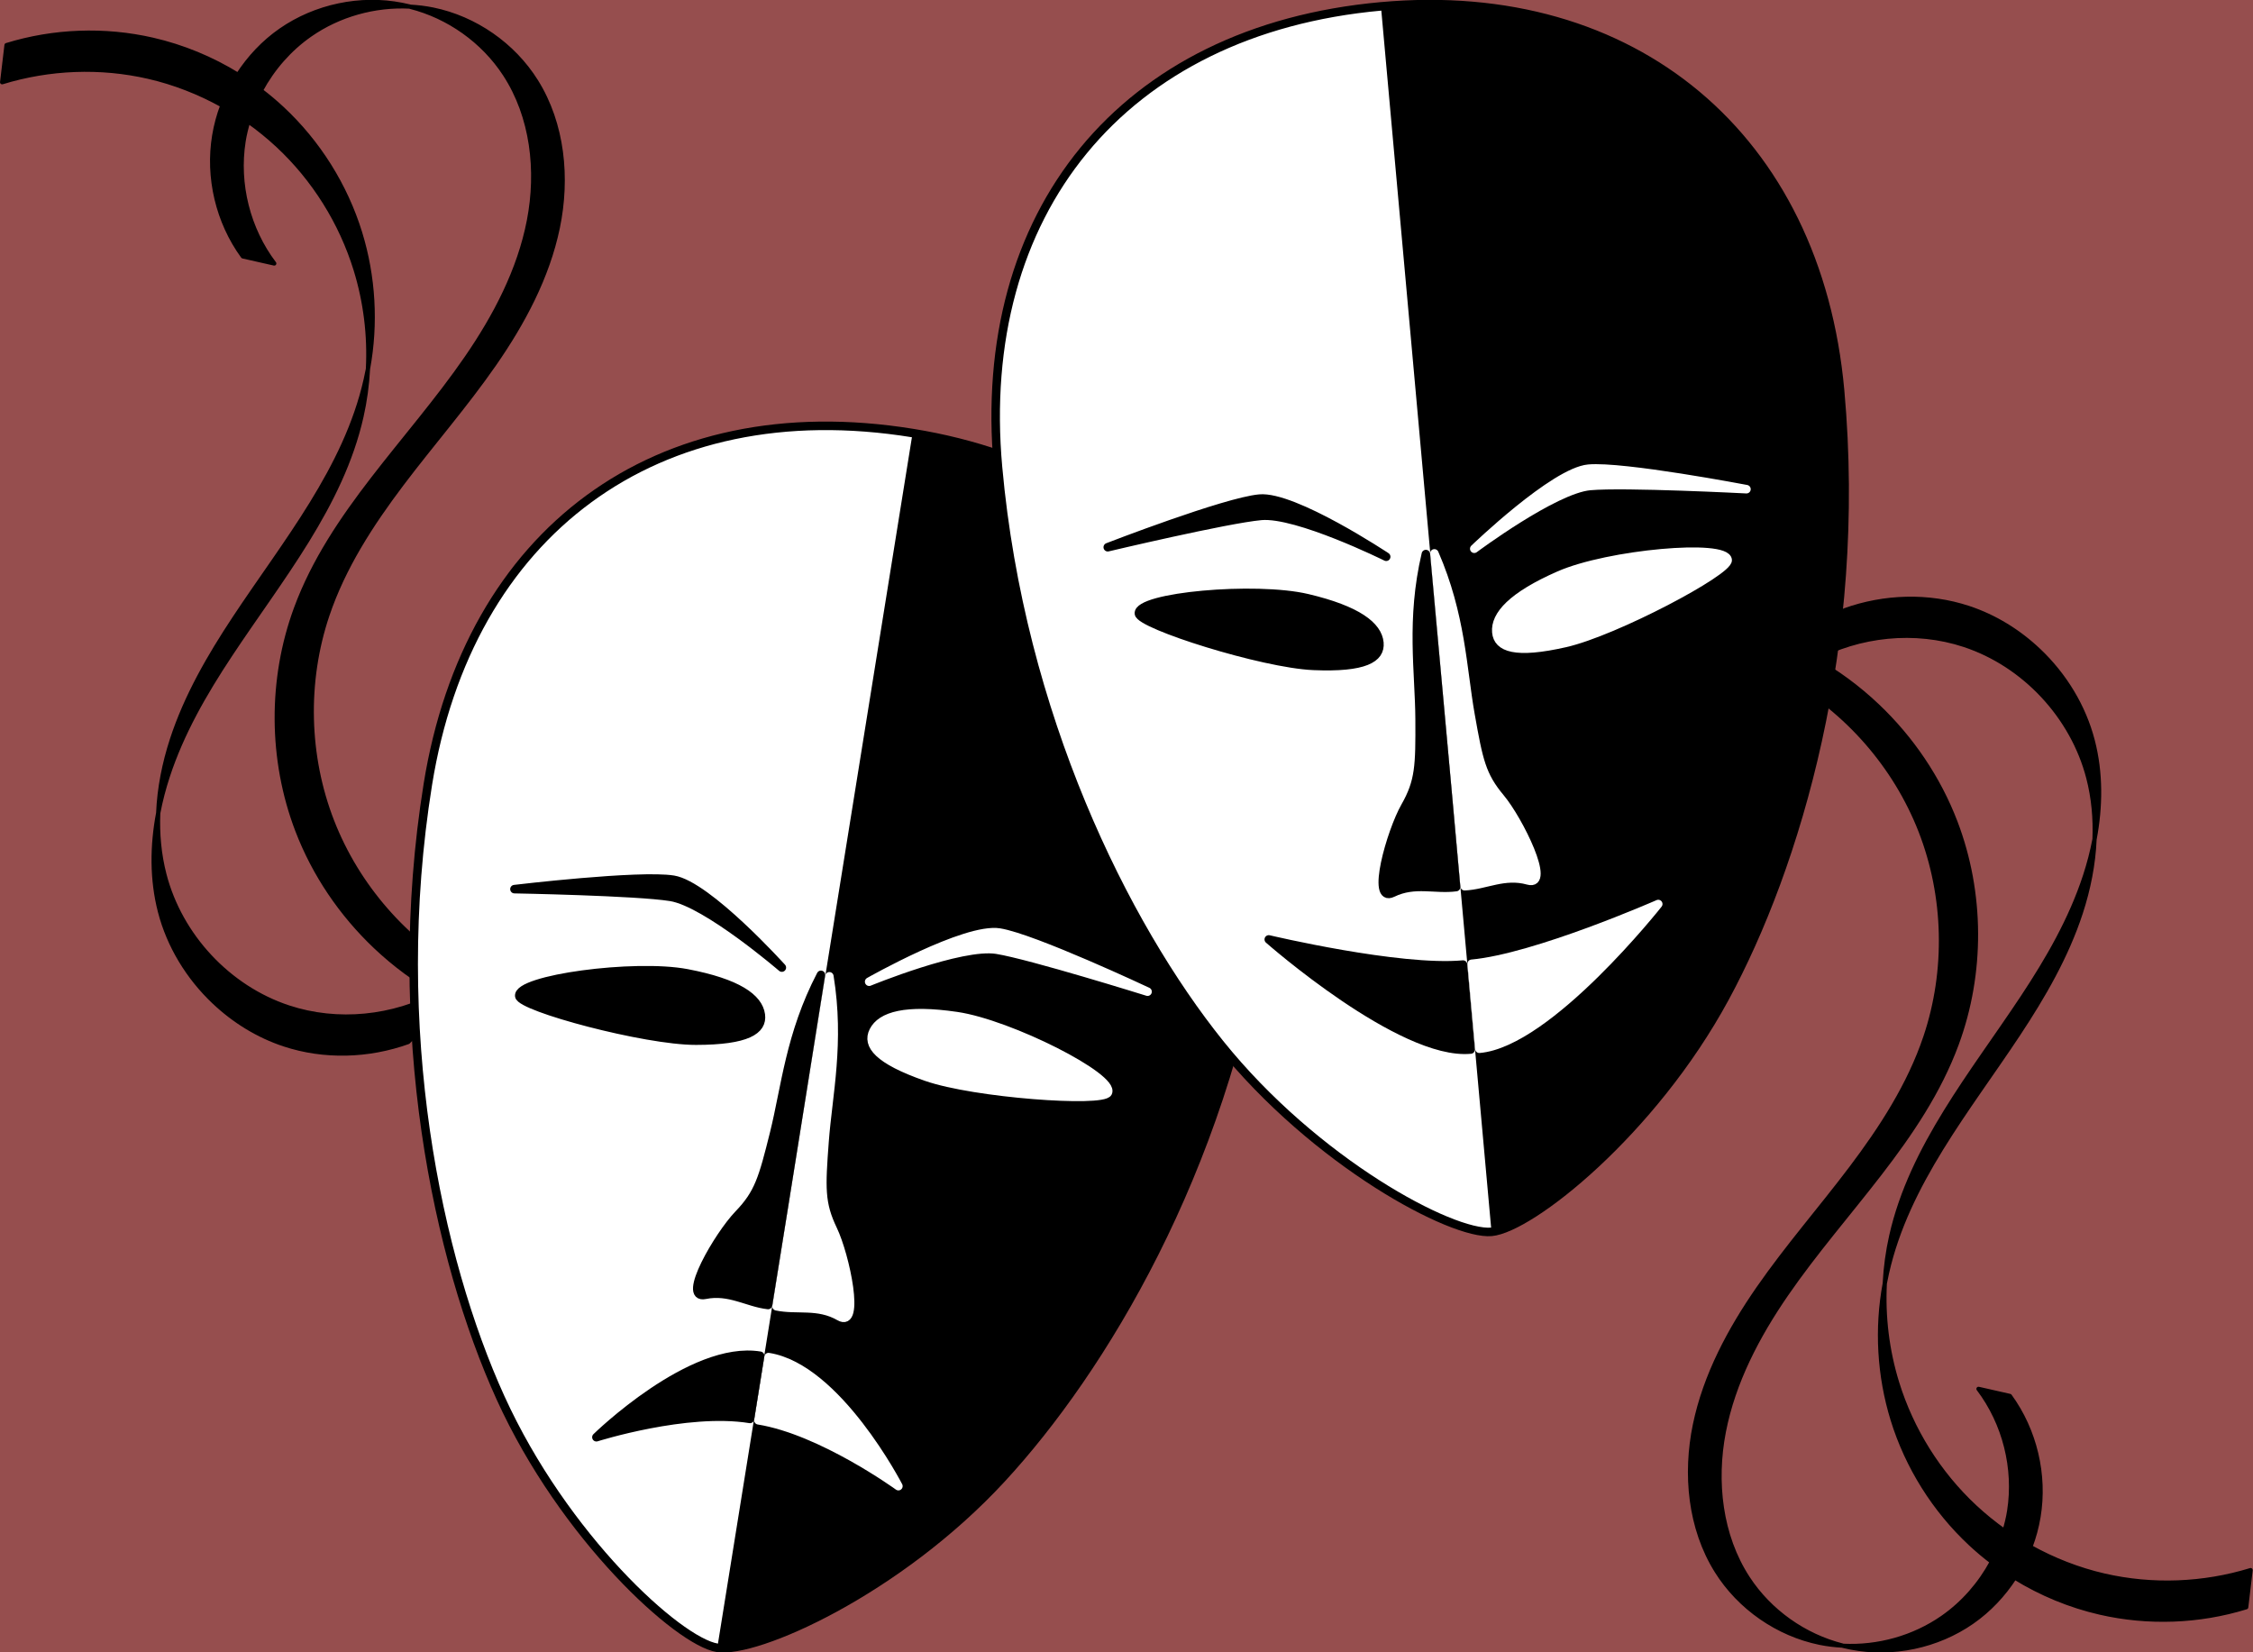<?xml version="1.0"?><svg width="300" height="220" xmlns="http://www.w3.org/2000/svg">
 <rect width="100%" height="100%" fill="#808080" stroke="none"/>
 <title>theatre masks</title>

 <g>
  <title>Layer 1</title>
  <rect opacity="0.6" id="svg_1" height="285" width="359" y="-28" x="-30.5" stroke-width="5" stroke="#000000" fill="#a52e2e"/>
  <g id="layer1">
   <g id="g3004" transform="matrix(0.84 0 0 0.843 32.663 91.628)">
    <path fill="#000000" stroke="#000000" stroke-width="0.674px" stroke-linecap="round" stroke-linejoin="round" id="path3002" d="m-4.968,49.552c3.176,3.003 6.977,5.343 11.131,6.711c6.349,2.091 13.371,1.872 19.657,-0.377l9.171,-9.372l0.014,-0.075l0.736,-0.752c-0.149,-0.079 -0.301,-0.152 -0.449,-0.233c-0.057,-0.031 -0.108,-0.071 -0.165,-0.102l0.013,-0.134c-0.039,0.031 -0.079,0.06 -0.118,0.091c-9.598,-5.313 -17.25,-14.052 -21.249,-24.268c-4.036,-10.312 -4.315,-22.066 -0.77,-32.557c2.557,-7.566 6.977,-14.362 11.801,-20.727c4.824,-6.365 10.1,-12.373 14.664,-18.927c4.564,-6.554 8.439,-13.752 10.066,-21.571c1.626,-7.819 0.814,-16.359 -3.436,-23.122c-3.623,-5.766 -9.674,-9.948 -16.346,-11.313c-1.192,-0.244 -2.407,-0.387 -3.622,-0.452c6.089,1.535 11.571,5.402 15.014,10.658c4.39,6.701 5.349,15.253 3.823,23.118c-1.527,7.865 -5.36,15.128 -9.915,21.718c-9.111,13.181 -21.435,24.486 -27.002,39.511c-4.146,11.19 -4.081,23.904 0.186,35.049c2.667,6.965 6.967,13.277 12.389,18.396c3.031,2.861 6.403,5.35 10.052,7.363c-7.213,3.895 -16.035,4.806 -23.834,2.238c-9.496,-3.127 -17.152,-11.305 -19.665,-20.981c-0.822,-3.167 -1.12,-6.442 -0.983,-9.708c-0.981,5.162 -1.028,10.497 0.288,15.565c1.414,5.443 4.465,10.394 8.549,14.255l-0,0zm-8.837,-29.82c0.372,-1.954 0.883,-3.892 1.5,-5.776c2.246,-6.86 5.905,-13.16 9.898,-19.173c7.986,-12.027 17.624,-23.593 20.816,-37.673c0.561,-2.476 0.902,-4.993 1.035,-7.527c-0.105,0.565 -0.227,1.125 -0.354,1.686c-3.192,14.079 -12.815,25.631 -20.801,37.658c-3.993,6.013 -7.667,12.328 -9.913,19.188c-1.228,3.75 -2.016,7.679 -2.181,11.618zm33.249,-70.15c1.325,-7.125 0.897,-14.583 -1.245,-21.508c-2.312,-7.474 -6.623,-14.311 -12.358,-19.632c-1.075,-0.998 -2.211,-1.95 -3.38,-2.836c1.884,-3.485 4.566,-6.549 7.823,-8.807c4.58,-3.175 10.228,-4.741 15.788,-4.458c-0.408,-0.102 -0.826,-0.189 -1.238,-0.269c-6.602,-1.286 -13.703,0.202 -19.231,4.033c-2.688,1.863 -4.975,4.281 -6.755,7.024c-4.164,-2.561 -8.749,-4.448 -13.515,-5.539c-7.626,-1.746 -15.701,-1.449 -23.18,0.846l-0.696,5.857c7.479,-2.296 15.568,-2.607 23.194,-0.862c4.097,0.938 8.042,2.48 11.718,4.517c-0.586,1.534 -1.016,3.126 -1.288,4.747c-1.113,6.633 0.564,13.68 4.538,19.106l4.968,1.122c-4.128,-5.416 -5.93,-12.554 -4.867,-19.281c0.169,-1.073 0.43,-2.123 0.74,-3.163c1.647,1.157 3.224,2.435 4.7,3.804c5.735,5.321 10.031,12.173 12.343,19.647c1.561,5.049 2.217,10.375 1.941,15.651z"/>
    <path fill="#000000" stroke="#000000" stroke-width="0.674px" stroke-linecap="round" stroke-linejoin="round" id="path3699" d="m284.3,-5.956c-3.176,-3.003 -6.977,-5.343 -11.131,-6.711c-6.349,-2.091 -13.371,-1.872 -19.657,0.377l-9.171,9.372l-0.014,0.075l-0.736,0.752c0.149,0.079 0.301,0.152 0.449,0.233c0.057,0.031 0.108,0.071 0.165,0.102l-0.013,0.134c0.039,-0.031 0.079,-0.06 0.118,-0.091c9.598,5.313 17.25,14.052 21.249,24.268c4.036,10.312 4.315,22.066 0.77,32.557c-2.557,7.566 -6.977,14.362 -11.801,20.727c-4.824,6.365 -10.1,12.373 -14.664,18.927c-4.564,6.554 -8.439,13.752 -10.066,21.571c-1.626,7.819 -0.814,16.359 3.436,23.122c3.623,5.766 9.674,9.948 16.346,11.313c1.192,0.244 2.407,0.387 3.622,0.452c-6.089,-1.535 -11.571,-5.402 -15.014,-10.658c-4.39,-6.701 -5.349,-15.253 -3.823,-23.117c1.527,-7.865 5.36,-15.128 9.915,-21.719c9.111,-13.181 21.435,-24.486 27.002,-39.511c4.146,-11.19 4.081,-23.904 -0.186,-35.049c-2.667,-6.965 -6.967,-13.277 -12.389,-18.396c-3.031,-2.861 -6.403,-5.35 -10.052,-7.363c7.213,-3.895 16.035,-4.806 23.834,-2.238c9.496,3.127 17.152,11.305 19.665,20.981c0.823,3.167 1.12,6.442 0.983,9.708c0.981,-5.162 1.029,-10.497 -0.288,-15.565c-1.414,-5.443 -4.465,-10.394 -8.549,-14.255l0,-0zm8.837,29.82c-0.372,1.954 -0.883,3.892 -1.5,5.776c-2.246,6.86 -5.905,13.16 -9.898,19.173c-7.986,12.027 -17.624,23.593 -20.816,37.673c-0.561,2.476 -0.902,4.993 -1.035,7.527c0.105,-0.565 0.227,-1.125 0.354,-1.686c3.192,-14.079 12.815,-25.631 20.801,-37.658c3.993,-6.013 7.667,-12.328 9.913,-19.188c1.228,-3.75 2.016,-7.679 2.181,-11.618zm-33.249,70.15c-1.325,7.125 -0.897,14.583 1.245,21.508c2.312,7.474 6.623,14.311 12.358,19.632c1.075,0.998 2.211,1.95 3.38,2.836c-1.884,3.485 -4.566,6.549 -7.823,8.807c-4.58,3.175 -10.228,4.741 -15.788,4.458c0.408,0.102 0.826,0.189 1.238,0.269c6.602,1.286 13.703,-0.202 19.231,-4.033c2.688,-1.863 4.975,-4.281 6.755,-7.024c4.164,2.561 8.749,4.448 13.515,5.539c7.626,1.746 15.701,1.449 23.18,-0.846l0.696,-5.857c-7.479,2.296 -15.568,2.607 -23.194,0.862c-4.097,-0.938 -8.042,-2.48 -11.718,-4.517c0.586,-1.534 1.016,-3.126 1.288,-4.747c1.113,-6.633 -0.564,-13.68 -4.538,-19.106l-4.968,-1.122c4.128,5.416 5.93,12.554 4.867,19.281c-0.169,1.073 -0.43,2.123 -0.74,3.163c-1.647,-1.157 -3.224,-2.435 -4.7,-3.804c-5.735,-5.321 -10.031,-12.173 -12.343,-19.647c-1.561,-5.049 -2.217,-10.375 -1.941,-15.651z"/>
    <path fill="#ffffff" stroke="#000000" stroke-width="1.347" stroke-linecap="round" stroke-linejoin="round" stroke-miterlimit="4" id="path4361" d="m105.776,-40.295c-40.778,-6.58 -70.431,15.788 -76.837,55.485c-6.255,38.764 1.513,74.967 11.518,96.895c10.029,21.983 28.19,38.491 34.358,39.486c6.168,0.995 28.6,-8.962 45.034,-26.675c15.984,-17.227 34.988,-48.551 41.411,-88.355c6.406,-39.696 -15.788,-70.431 -55.485,-76.837z"/>
    <path fill="#000000" stroke="#000000" stroke-width="0" stroke-linecap="round" stroke-linejoin="round" stroke-miterlimit="4" id="path4363" d="m105.775,-40.278c40.778,6.58 61.889,37.138 55.483,76.835c-6.255,38.764 -25.022,70.67 -41.416,88.339c-16.435,17.713 -38.857,27.671 -45.025,26.675l30.958,-191.849z"/>
    <path fill="#ffffff" stroke="#ffffff" stroke-width="1.347" stroke-linecap="round" stroke-linejoin="round" stroke-miterlimit="4" id="path4373" d="m99.581,54.156c1.208,-2.395 5.127,-3.535 13.203,-2.352c8.392,1.23 25.155,9.686 23.947,12.081c-0.808,1.601 -21.112,0.164 -28.779,-2.502c-7.673,-2.669 -9.481,-5.026 -8.371,-7.227z"/>
    <path fill="#000000" stroke="#000000" stroke-width="1.347" stroke-linecap="round" stroke-linejoin="round" stroke-miterlimit="4" id="path4375" d="m81.719,51.579c-0.359,-2.658 -3.689,-5.017 -11.708,-6.539c-8.333,-1.582 -26.94,0.929 -26.581,3.587c0.24,1.777 19.898,7.058 28.016,7.045c8.124,-0.013 10.603,-1.649 10.274,-4.093z"/>
    <path fill="#ffffff" stroke="#ffffff" stroke-width="1.347" stroke-linecap="round" stroke-linejoin="round" stroke-miterlimit="4" id="path4379" d="m98.892,46.364c0,0 14.581,-5.97 20.236,-5.058c5.408,0.873 23.899,6.631 23.899,6.631c0,0 -18.055,-8.462 -23.463,-9.335c-5.417,-0.874 -20.673,7.761 -20.673,7.761z"/>
    <path fill="#000000" stroke="#000000" stroke-width="1.347" stroke-linecap="round" stroke-linejoin="round" stroke-miterlimit="4" id="path4381" d="m85.053,44.131c0,0 -11.964,-10.253 -17.618,-11.166c-5.408,-0.873 -24.772,-1.223 -24.772,-1.223c0,0 19.8,-2.354 25.208,-1.481c5.417,0.874 17.182,13.87 17.182,13.87z"/>
    <path fill="#ffffff" stroke="#ffffff" stroke-width="1.347" stroke-linecap="round" stroke-linejoin="round" stroke-miterlimit="4" id="path4385" d="m92.585,45.511c1.715,10.51 -0.205,18.667 -0.761,26.056c-0.555,7.39 -0.664,9.8 1.326,13.941c1.991,4.141 4.431,15.682 1.031,13.729c-3.4,-1.953 -6.727,-0.931 -9.974,-1.609c3.449,-21.566 6.231,-38.818 8.377,-52.116l0,0z"/>
    <path fill="#000000" stroke="#000000" stroke-width="1.347" stroke-linecap="round" stroke-linejoin="round" stroke-miterlimit="4" id="path4387" d="m91.252,45.28c-4.934,9.437 -5.622,17.823 -7.419,25.012c-1.797,7.189 -2.452,9.512 -5.644,12.816c-3.192,3.304 -9.138,13.492 -5.297,12.708c3.841,-0.785 6.679,1.232 9.974,1.609c3.51,-21.557 6.241,-38.847 8.386,-52.145l-0,0z"/>
    <path fill="#ffffff" stroke="#ffffff" stroke-width="1.347" stroke-linecap="round" stroke-linejoin="round" stroke-miterlimit="4" id="path4367" d="m103.529,126.035c0,0 -9.668,-18.667 -20.59,-20.378l-1.609,9.974c10.035,1.619 22.199,10.404 22.199,10.404z"/>
    <path fill="#000000" stroke="#000000" stroke-width="1.347" stroke-linecap="round" stroke-linejoin="round" stroke-miterlimit="4" id="path4416" d="m55.655,118.31c0,0 15.049,-14.679 25.954,-12.867l-1.609,9.974c-10.035,-1.619 -24.345,2.894 -24.345,2.894z"/>
    <path fill="#ffffff" stroke="#000000" stroke-width="1.347" stroke-linecap="round" stroke-linejoin="round" stroke-miterlimit="4" id="path2849" d="m180.019,-107.686c-41.137,3.725 -64.326,32.741 -60.7,72.787c3.541,39.106 20.034,72.256 35.158,91.024c15.162,18.814 36.845,30.309 43.068,29.746c6.223,-0.563 25.489,-15.766 37.024,-36.998c11.219,-20.649 21.872,-55.704 18.237,-95.858c-3.626,-40.046 -32.741,-64.326 -72.787,-60.7z"/>
    <path fill="#000000" stroke="#000000" stroke-width="0" stroke-linecap="round" stroke-linejoin="round" stroke-miterlimit="4" id="path3366" d="m180.022,-107.669c41.137,-3.725 69.159,20.652 72.785,60.699c3.541,39.106 -6.739,74.665 -18.246,95.844c-11.536,21.232 -30.792,36.433 -37.015,36.996l-17.524,-193.539z"/>
    <path fill="#000000" stroke="#000000" stroke-width="1.347" stroke-linecap="round" stroke-linejoin="round" stroke-miterlimit="4" id="path3694" d="m162.239,39.685c0,0 21.002,18.438 32.007,17.39l-1.215,-13.415c-10.124,0.917 -30.792,-3.975 -30.792,-3.975z"/>
    <path fill="#ffffff" stroke="#ffffff" stroke-width="1.347" stroke-linecap="round" stroke-linejoin="round" stroke-miterlimit="4" id="path3700" d="m223.98,34.095c0,0 -17.349,21.91 -28.363,22.856l-1.215,-13.415c10.124,-0.917 29.577,-9.441 29.577,-9.441z"/>
    <path fill="#ffffff" stroke="#ffffff" stroke-width="1.347" stroke-linecap="round" stroke-linejoin="round" stroke-miterlimit="4" id="path3641" d="m198.313,-8.84c-0.242,-2.671 2.48,-5.712 9.959,-8.981c7.772,-3.397 26.471,-5.09 26.713,-2.419c0.162,1.786 -17.828,11.31 -25.745,13.104c-7.923,1.795 -10.705,0.752 -10.927,-1.704z"/>
    <path fill="#000000" stroke="#000000" stroke-width="1.347" stroke-linecap="round" stroke-linejoin="round" stroke-miterlimit="4" id="path4150" d="m179.776,-7.162c-0.242,-2.671 -3.466,-5.174 -11.411,-7.046c-8.256,-1.946 -26.954,-0.253 -26.713,2.419c0.162,1.786 19.57,7.923 27.68,8.266c8.117,0.343 10.665,-1.183 10.443,-3.639z"/>
    <path fill="#ffffff" stroke="#ffffff" stroke-width="1.347" stroke-linecap="round" stroke-linejoin="round" stroke-miterlimit="4" id="path3660" d="m194.813,-22.022c0,0 12.648,-9.396 18.353,-9.912c5.455,-0.494 24.797,0.505 24.797,0.505c0,0 -19.588,-3.727 -25.044,-3.233c-5.464,0.495 -18.106,12.64 -18.106,12.64z"/>
    <path fill="#000000" stroke="#000000" stroke-width="1.347" stroke-linecap="round" stroke-linejoin="round" stroke-miterlimit="4" id="path4156" d="m180.852,-20.758c0,0 -14.13,-6.971 -19.835,-6.454c-5.455,0.494 -24.303,4.951 -24.303,4.951c0,0 18.6,-7.184 24.056,-7.678c5.464,-0.495 20.082,9.182 20.082,9.182z"/>
    <path fill="#ffffff" stroke="#ffffff" stroke-width="1.347" stroke-linecap="round" stroke-linejoin="round" stroke-miterlimit="4" id="path4176" d="m188.491,-21.287c4.265,9.758 4.424,18.136 5.717,25.433c1.292,7.297 1.784,9.659 4.738,13.178c2.954,3.519 8.177,14.096 4.399,13.046c-3.777,-1.05 -6.748,0.764 -10.062,0.911c-2,-21.749 -3.577,-39.152 -4.792,-52.567l0,0z"/>
    <path fill="#000000" stroke="#000000" stroke-width="1.347" stroke-linecap="round" stroke-linejoin="round" stroke-miterlimit="4" id="path4190" d="m187.142,-21.18c-2.443,10.365 -1.033,18.66 -0.993,26.07c0.04,7.41 -0.02,9.822 -2.294,13.814c-2.274,3.992 -5.512,15.336 -1.984,13.624c3.527,-1.712 6.776,-0.46 10.062,-0.911c-1.939,-21.754 -3.576,-39.182 -4.79,-52.598l-0,0z"/>
   </g>
   <g id="g3658" transform="matrix(0.333 -0.943 0.943 0.333 22.674 363.414)"/>
   <g id="g3669" transform="matrix(0.18 -0.984 0.984 0.18 -639.062 -71.536)"/>
  </g>
 </g>
</svg>